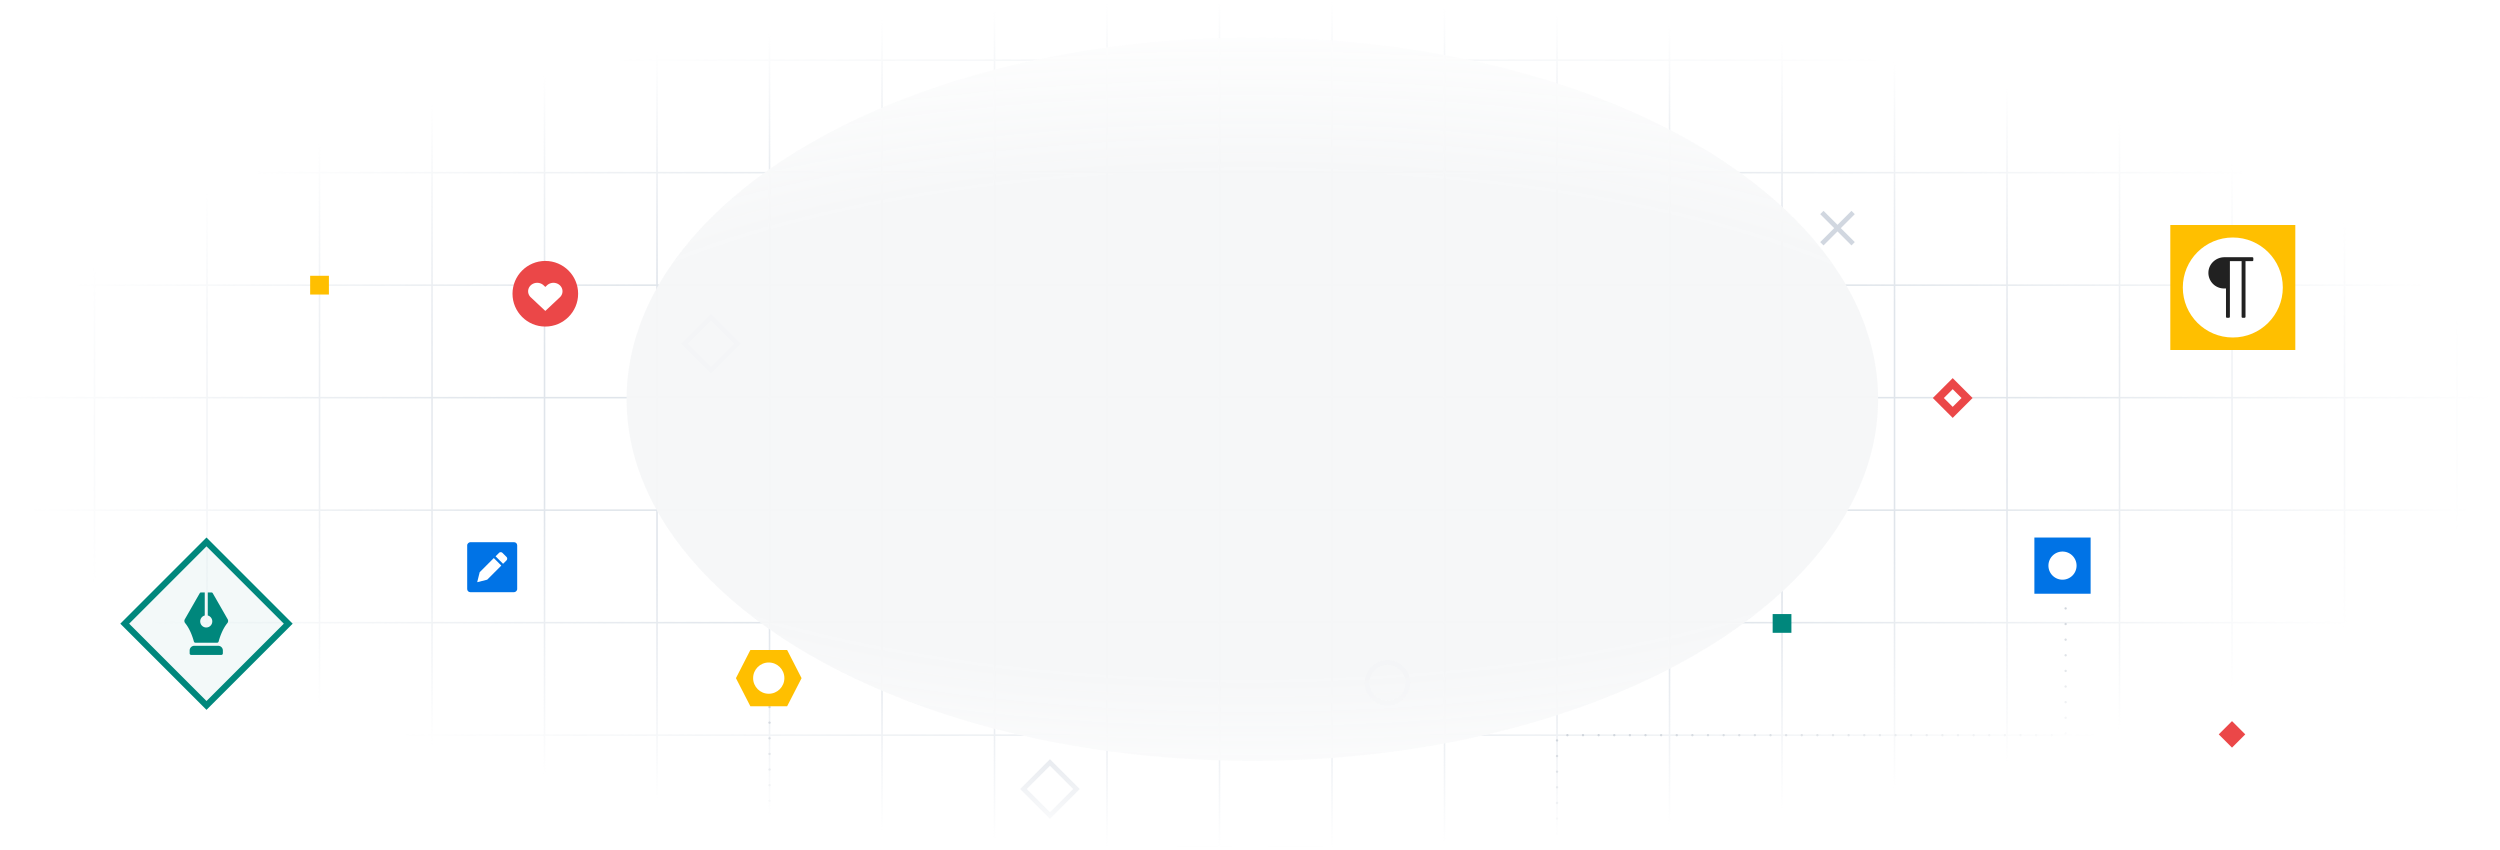 <svg width="1600" height="544" viewBox="0 0 1600 544" fill="none" xmlns="http://www.w3.org/2000/svg"><mask id="background_svg__b" style="mask-type:alpha" maskUnits="userSpaceOnUse" x="0" y="0" width="1600" height="544"><path fill="url(#background_svg__a)" d="M0 0h1600v544H0z"/></mask><g mask="url(#background_svg__b)"><path stroke="#E0E5EB" d="M60.5 0v581M132.5 0v581M204.5 0v581M276.5 0v581M348.5 0v581M420.5 0v581M492.5 0v581M564.5 0v581M636.5 0v581M708.5 0v581M780.5 0v581M852.5 0v581M924.5 0v581M996.5 0v581M1068.5 0v581M1140.5 0v581M1212.5 0v581M1284.5 0v581M1356.5 0v581M1428.5 0v581M1500.5 0v581M1572.5 0v581M1600 38.5H0M1600 110.5H0M1600 182.5H0M1600 254.5H0M1600 326.5H0M1600 398.5H0M1600 470.5H0M1600 542.5H0"/><path d="M492.5 452.5v105l72 140.5v-87h145v35.5h287v-176H1322v-84.982" stroke="#A7B1BE" stroke-width="1.5" stroke-linecap="round" stroke-linejoin="round" stroke-dasharray="0 10"/><circle cx="888" cy="437" r="13" stroke="#D1D7E0" stroke-width="3"/><path stroke="#D1D7E0" stroke-width="3" d="m438 219.971 16.97-16.97 16.971 16.97-16.97 16.97zM655 504.971l16.97-16.97 16.971 16.97-16.97 16.97z"/><g opacity=".95" filter="url(#background_svg__c)"><ellipse cx="801.5" cy="255.5" rx="400.5" ry="231.5" fill="#F6F7F8"/></g></g><path fill="#FFBF00" d="M1389 224v-80h80v80z"/><circle cx="1429" cy="184" r="32" fill="#fff"/><path d="M1441.5 164.625h-17.84c-5.39 0-10.02 4.138-10.27 9.517a9.96 9.96 0 0 0 .61 3.973c.48 1.268 1.2 2.428 2.14 3.408a9.884 9.884 0 0 0 3.3 2.294c1.24.533 2.58.808 3.94.808h1.25v18.125a.619.619 0 0 0 .62.625h1.25c.17 0 .33-.066.44-.183a.62.62 0 0 0 .19-.442v-35.625h7.5v35.625a.619.619 0 0 0 .62.625h1.25c.17 0 .33-.066.44-.183a.62.62 0 0 0 .19-.442v-35.625h4.37c.17 0 .33-.066.44-.183a.62.62 0 0 0 .19-.442v-1.25a.62.62 0 0 0-.19-.442.602.602 0 0 0-.44-.183Z" fill="#212121"/><path fill="#00877C" fill-opacity=".05" stroke="#00877C" stroke-width="4" d="m79.828 399.154 52.326-52.326 52.326 52.326-52.326 52.326z"/><path fill-rule="evenodd" clip-rule="evenodd" d="M131.039 379.157v14.752a3.898 3.898 0 0 0-2.903 3.78c0 2.156 1.731 3.903 3.865 3.903 2.135 0 3.865-1.747 3.865-3.903a3.899 3.899 0 0 0-2.894-3.778V379.16l2.391.002c.276.001.614.19.754.429.606 1.038 2.659 4.593 9.617 16.77.445.78.313 1.764-.256 2.459-3.296 4.021-5.014 9.701-5.556 11.752-.12.454-.527.777-.996.777h-13.851c-.47 0-.877-.323-.997-.777-.542-2.051-2.259-7.732-5.555-11.752-.57-.695-.702-1.679-.257-2.458 6.959-12.188 9.011-15.744 9.616-16.781.139-.238.477-.427.753-.426l2.404.002Z" fill="#00877C"/><path d="M121.375 416.303a3 3 0 0 1 3-3h15.256a3 3 0 0 1 3 3v1.853a1 1 0 0 1-1 1h-19.256a1 1 0 0 1-1-1v-1.853Z" fill="#00877C"/><path fill="#fff" stroke="#EB4748" stroke-width="5" d="m1249.73 245.536 9.192 9.192-9.192 9.193-9.192-9.193z"/><path d="m1166 136 10 10m10 10-10-10m0 0 10-10m-10 10-10 10" stroke="#D1D7E0" stroke-width="3"/><path fill="#FFBF00" d="M198.5 176.5h12v12h-12z"/><path fill="#00877C" d="M1134.5 393h12v12h-12z"/><path fill="#EB4748" d="m1420 470 8.485-8.485 8.486 8.485-8.486 8.485z"/><path d="M471 434.023 480.231 452h23.538L513 434.023 503.769 416h-23.538L471 434.023Z" fill="#FFBF00"/><circle cx="492" cy="434" r="10" fill="#fff"/><path fill-rule="evenodd" clip-rule="evenodd" d="M1338 344h-36v36h36v-36Zm-18 27a9 9 0 1 0 0-18 9 9 0 0 0 0 18Z" fill="#0073E6"/><circle cx="349" cy="188" r="21" fill="#EB4748"/><path d="M358.304 182.591a5.836 5.836 0 0 0-1.879-1.177 6.12 6.12 0 0 0-4.431 0 5.836 5.836 0 0 0-1.879 1.177L349 183.638l-1.116-1.047c-1.086-1.018-2.558-1.59-4.094-1.59-1.536 0-3.008.572-4.094 1.59-1.086 1.019-1.696 2.4-1.696 3.841 0 1.44.61 2.822 1.696 3.84l1.115 1.047L349 199l8.188-7.681 1.116-1.047a5.428 5.428 0 0 0 1.255-1.762 5.14 5.14 0 0 0 .441-2.078c0-.713-.15-1.42-.441-2.079a5.438 5.438 0 0 0-1.255-1.762Z" fill="#fff"/><rect x="299" y="379" width="32" height="32" rx="2" transform="rotate(-90 299 379)" fill="#0073E6"/><path d="m324.133 356.405-2.538-2.537a1.6 1.6 0 0 0-2.262 0l-2.165 2.165 4.8 4.8 2.165-2.165a1.6 1.6 0 0 0 0-2.263ZM316.034 357.165 307 366.199l-1.6 6.4 6.4-1.6 9.034-9.034-4.8-4.8Z" fill="#fff"/><defs><radialGradient id="background_svg__a" cx="0" cy="0" r="1" gradientUnits="userSpaceOnUse" gradientTransform="matrix(0 272 -800 0 800 272)"><stop offset=".59" stop-color="#F6F7F8"/><stop offset="1" stop-color="#F6F7F8" stop-opacity="0"/></radialGradient><filter id="background_svg__c" x="241" y="-136" width="1121" height="783" filterUnits="userSpaceOnUse" color-interpolation-filters="sRGB"><feFlood flood-opacity="0" result="BackgroundImageFix"/><feBlend in="SourceGraphic" in2="BackgroundImageFix" result="shape"/><feGaussianBlur stdDeviation="80" result="effect1_foregroundBlur_7301_17337"/></filter></defs></svg>